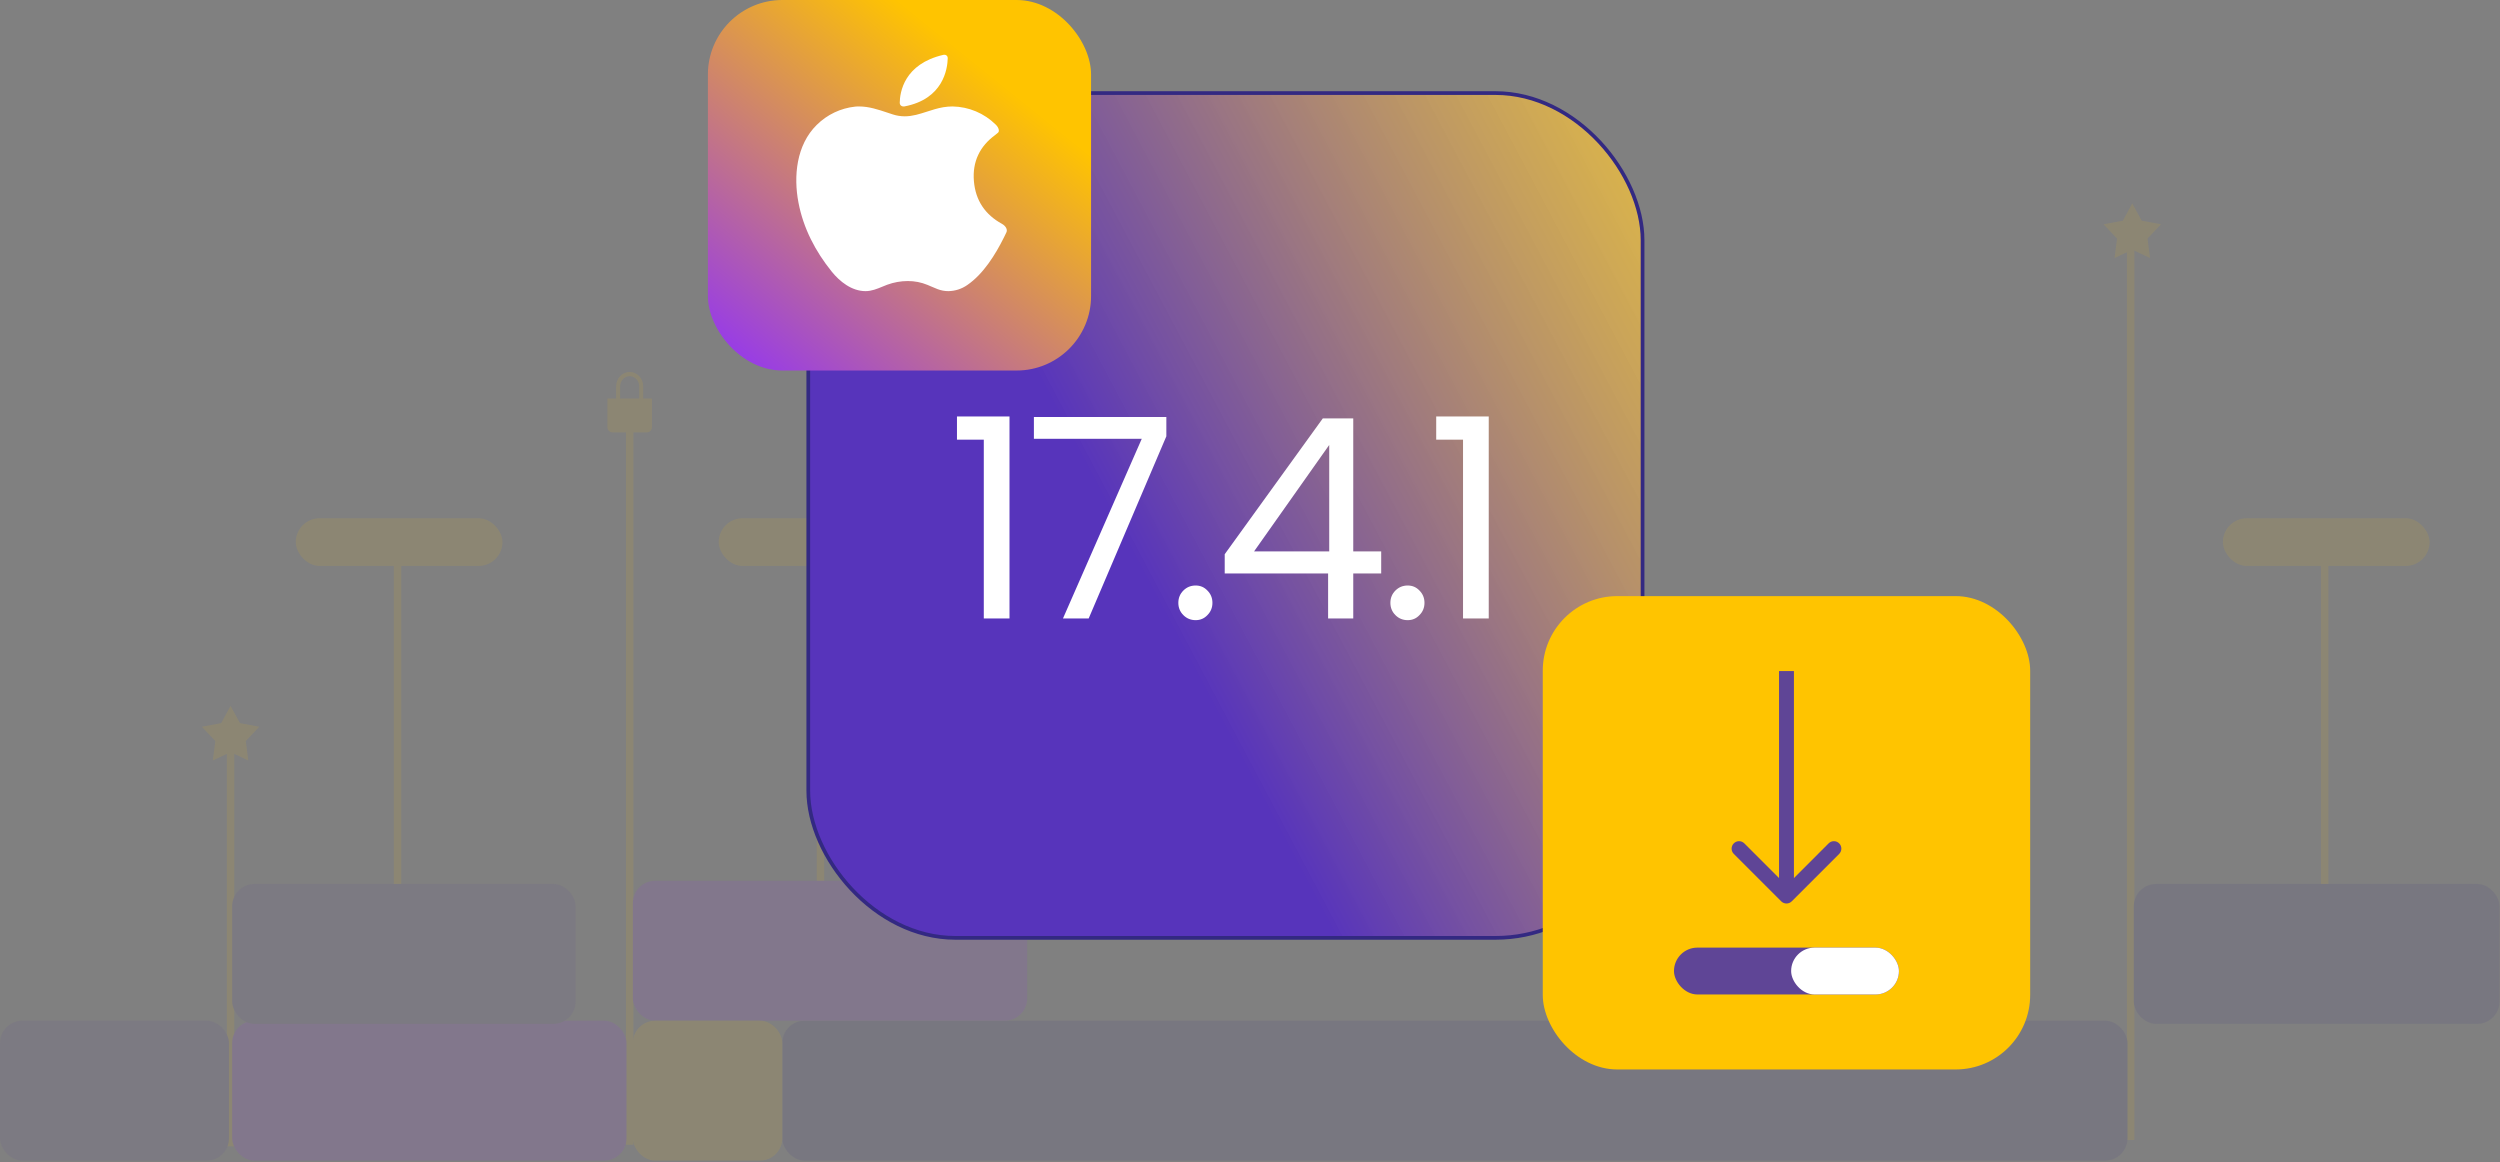 <svg xmlns="http://www.w3.org/2000/svg" width="671" height="312" viewBox="0 0 671 312" fill="none"><rect x="0" y="0" width="671" height="312" fill="#808080" stroke="none"/><g opacity="0.1"><path d="M61.883 307.67V201.404" stroke="#FFC400" stroke-width="2"></path><path d="M571.867 305.963L571.867 63.984" stroke="#FFC400" stroke-width="2"></path><path d="M106.695 237.253L106.695 145.924" stroke="#FFC400" stroke-width="2"></path><path d="M169.008 307.244L169.008 113.49" stroke="#FFC400" stroke-width="2"></path><path d="M172.64 106.969V103.685C172.64 101.561 171.01 99.833 169.006 99.833C167.002 99.833 165.371 101.561 165.371 103.685V106.969H163.031V114.636C163.031 115.416 163.63 116.05 164.365 116.05H173.648C174.383 116.05 174.981 115.417 174.981 114.638V106.969H172.64ZM166.444 103.685C166.444 102.188 167.593 100.97 169.006 100.97C170.418 100.97 171.567 102.188 171.567 103.685V106.969H166.444V103.685Z" fill="#FFC400"></path><path d="M220.211 236.399L220.211 145.924" stroke="#FFC400" stroke-width="2"></path><path d="M623.938 237.253L623.938 146.778" stroke="#FFC400" stroke-width="2"></path><path d="M61.882 189.455L64.408 194.086L69.594 195.058L65.969 198.891L66.648 204.123L61.882 201.861L57.116 204.123L57.795 198.891L54.17 195.058L59.356 194.086L61.882 189.455Z" fill="#FFC400"></path><rect x="79.383" y="139.096" width="55.48" height="12.803" rx="6.402" fill="#FFC400"></rect><rect x="192.898" y="139.096" width="55.48" height="12.803" rx="6.402" fill="#FFC400"></rect><rect x="596.625" y="139.096" width="55.48" height="12.803" rx="6.402" fill="#FFC400"></rect><path d="M572.304 54.595L574.83 59.227L580.016 60.198L576.391 64.032L577.07 69.264L572.304 67.001L567.538 69.264L568.217 64.032L564.592 60.198L569.778 59.227L572.304 54.595Z" fill="#FFC400"></path><rect y="273.955" width="61.455" height="37.556" rx="6" fill="#5F4596"></rect><rect x="62.312" y="273.955" width="105.839" height="37.556" rx="6" fill="#9D29FE"></rect><rect x="209.969" y="273.955" width="361.048" height="37.556" rx="6" fill="#332982"></rect><rect x="169.859" y="236.399" width="105.839" height="37.556" rx="6" fill="#9D29FE"></rect><rect x="62.312" y="237.253" width="92.183" height="37.556" rx="6" fill="#5F4596"></rect><rect x="169.859" y="273.955" width="40.116" height="37.556" rx="6" fill="#FFC400"></rect><rect x="572.711" y="237.252" width="98.157" height="37.556" rx="6" fill="#332982"></rect></g><rect x="216.945" y="24.981" width="223.919" height="226.742" rx="39.5" fill="url(#paint0_linear_3351_7712)" stroke="#332982"></rect><path d="M256.85 118V111.775H270.95V166H264.05V118H256.85ZM313.048 117.1L292.198 166H285.298L306.448 117.775H277.498V111.925H313.048V117.1ZM320.916 166.45C319.616 166.45 318.516 166 317.616 165.1C316.716 164.2 316.266 163.1 316.266 161.8C316.266 160.5 316.716 159.4 317.616 158.5C318.516 157.6 319.616 157.15 320.916 157.15C322.166 157.15 323.216 157.6 324.066 158.5C324.966 159.4 325.416 160.5 325.416 161.8C325.416 163.1 324.966 164.2 324.066 165.1C323.216 166 322.166 166.45 320.916 166.45ZM328.713 153.925V148.75L355.038 112.3H363.213V148H370.713V153.925H363.213V166H356.463V153.925H328.713ZM356.763 119.425L336.588 148H356.763V119.425ZM377.831 166.45C376.531 166.45 375.431 166 374.531 165.1C373.631 164.2 373.181 163.1 373.181 161.8C373.181 160.5 373.631 159.4 374.531 158.5C375.431 157.6 376.531 157.15 377.831 157.15C379.081 157.15 380.131 157.6 380.981 158.5C381.881 159.4 382.331 160.5 382.331 161.8C382.331 163.1 381.881 164.2 380.981 165.1C380.131 166 379.081 166.45 377.831 166.45ZM385.478 118V111.775H399.578V166H392.678V118H385.478Z" fill="white"></path><rect x="414.078" y="159.997" width="130.82" height="127.047" rx="20" fill="#FFC400"></rect><path d="M478.078 241.916C478.859 242.697 480.125 242.697 480.906 241.916L493.634 229.188C494.415 228.407 494.415 227.141 493.634 226.36C492.853 225.578 491.587 225.578 490.806 226.36L479.492 237.673L468.178 226.36C467.397 225.578 466.131 225.578 465.35 226.36C464.569 227.141 464.569 228.407 465.35 229.188L478.078 241.916ZM477.492 180.123L477.492 240.502L481.492 240.502L481.492 180.123L477.492 180.123Z" fill="#5F4596"></path><rect x="449.297" y="254.339" width="60.379" height="12.579" rx="6.289" fill="#5F4596"></rect><rect x="480.742" y="254.339" width="28.931" height="12.579" rx="6.289" fill="white"></rect><rect x="190" width="102.842" height="99.451" rx="20" fill="url(#paint1_linear_3351_7712)"></rect><path fill-rule="evenodd" clip-rule="evenodd" d="M242.479 28.572C242.55 28.578 242.621 28.578 242.692 28.572C253.166 26.619 254.311 18.529 254.375 15.575C254.377 15.456 254.355 15.337 254.309 15.227C254.264 15.116 254.195 15.017 254.109 14.934C254.023 14.851 253.921 14.787 253.809 14.745C253.697 14.704 253.577 14.686 253.458 14.693C253.37 14.693 253.282 14.703 253.196 14.723C242.618 17.171 241.517 24.8 241.488 27.65C241.49 27.776 241.518 27.901 241.569 28.016C241.621 28.131 241.695 28.235 241.788 28.321C241.88 28.407 241.989 28.474 242.108 28.517C242.227 28.56 242.353 28.579 242.479 28.572ZM223.237 72.901C225.379 75.562 228.596 78.14 232.298 78.14C233.934 78.14 235.379 77.542 236.843 76.936C237.265 76.762 237.688 76.587 238.118 76.425C239.889 75.772 241.762 75.436 243.649 75.433C245.471 75.423 247.276 75.777 248.958 76.474C249.233 76.591 249.507 76.709 249.781 76.828C250.397 77.094 251.012 77.36 251.64 77.6C252.56 77.955 253.538 78.138 254.525 78.14C256.35 78.119 258.126 77.547 259.62 76.499C263.962 73.525 267.179 68.301 269.46 63.725C269.651 63.343 269.835 62.958 270.018 62.574L270.018 62.574L270.124 62.352C270.486 61.589 269.916 60.623 268.904 60.067C264.443 57.619 261.831 53.832 261.395 48.607C260.959 43.383 262.991 39.259 267.07 36.265L267.873 35.606C268.319 35.239 268.077 34.223 267.239 33.43C264.153 30.391 260.019 28.652 255.69 28.572C254.849 28.572 254.01 28.642 253.181 28.78C251.62 29.047 250.186 29.512 248.79 29.965C246.817 30.604 244.919 31.219 242.842 31.219C241.765 31.22 240.694 31.053 239.669 30.723C239.172 30.564 238.676 30.398 238.18 30.232L238.18 30.232C235.702 29.404 233.213 28.572 230.578 28.572C230.231 28.572 229.879 28.572 229.528 28.616C225.629 29.032 221.988 30.765 219.207 33.529C213.725 38.932 212.947 47.324 214.315 54.417C215.629 61.287 218.86 67.478 223.237 72.901Z" fill="white"></path><defs><linearGradient id="paint0_linear_3351_7712" x1="222.512" y1="198.111" x2="472.612" y2="65.739" gradientUnits="userSpaceOnUse"><stop offset="0.336" stop-color="#5734BB"></stop><stop offset="1" stop-color="#FFCF31" stop-opacity="0.8"></stop></linearGradient><linearGradient id="paint1_linear_3351_7712" x1="262.092" y1="16.914" x2="194.295" y2="101.169" gradientUnits="userSpaceOnUse"><stop stop-color="#FFC400"></stop><stop offset="1" stop-color="#9133F5"></stop></linearGradient></defs></svg>